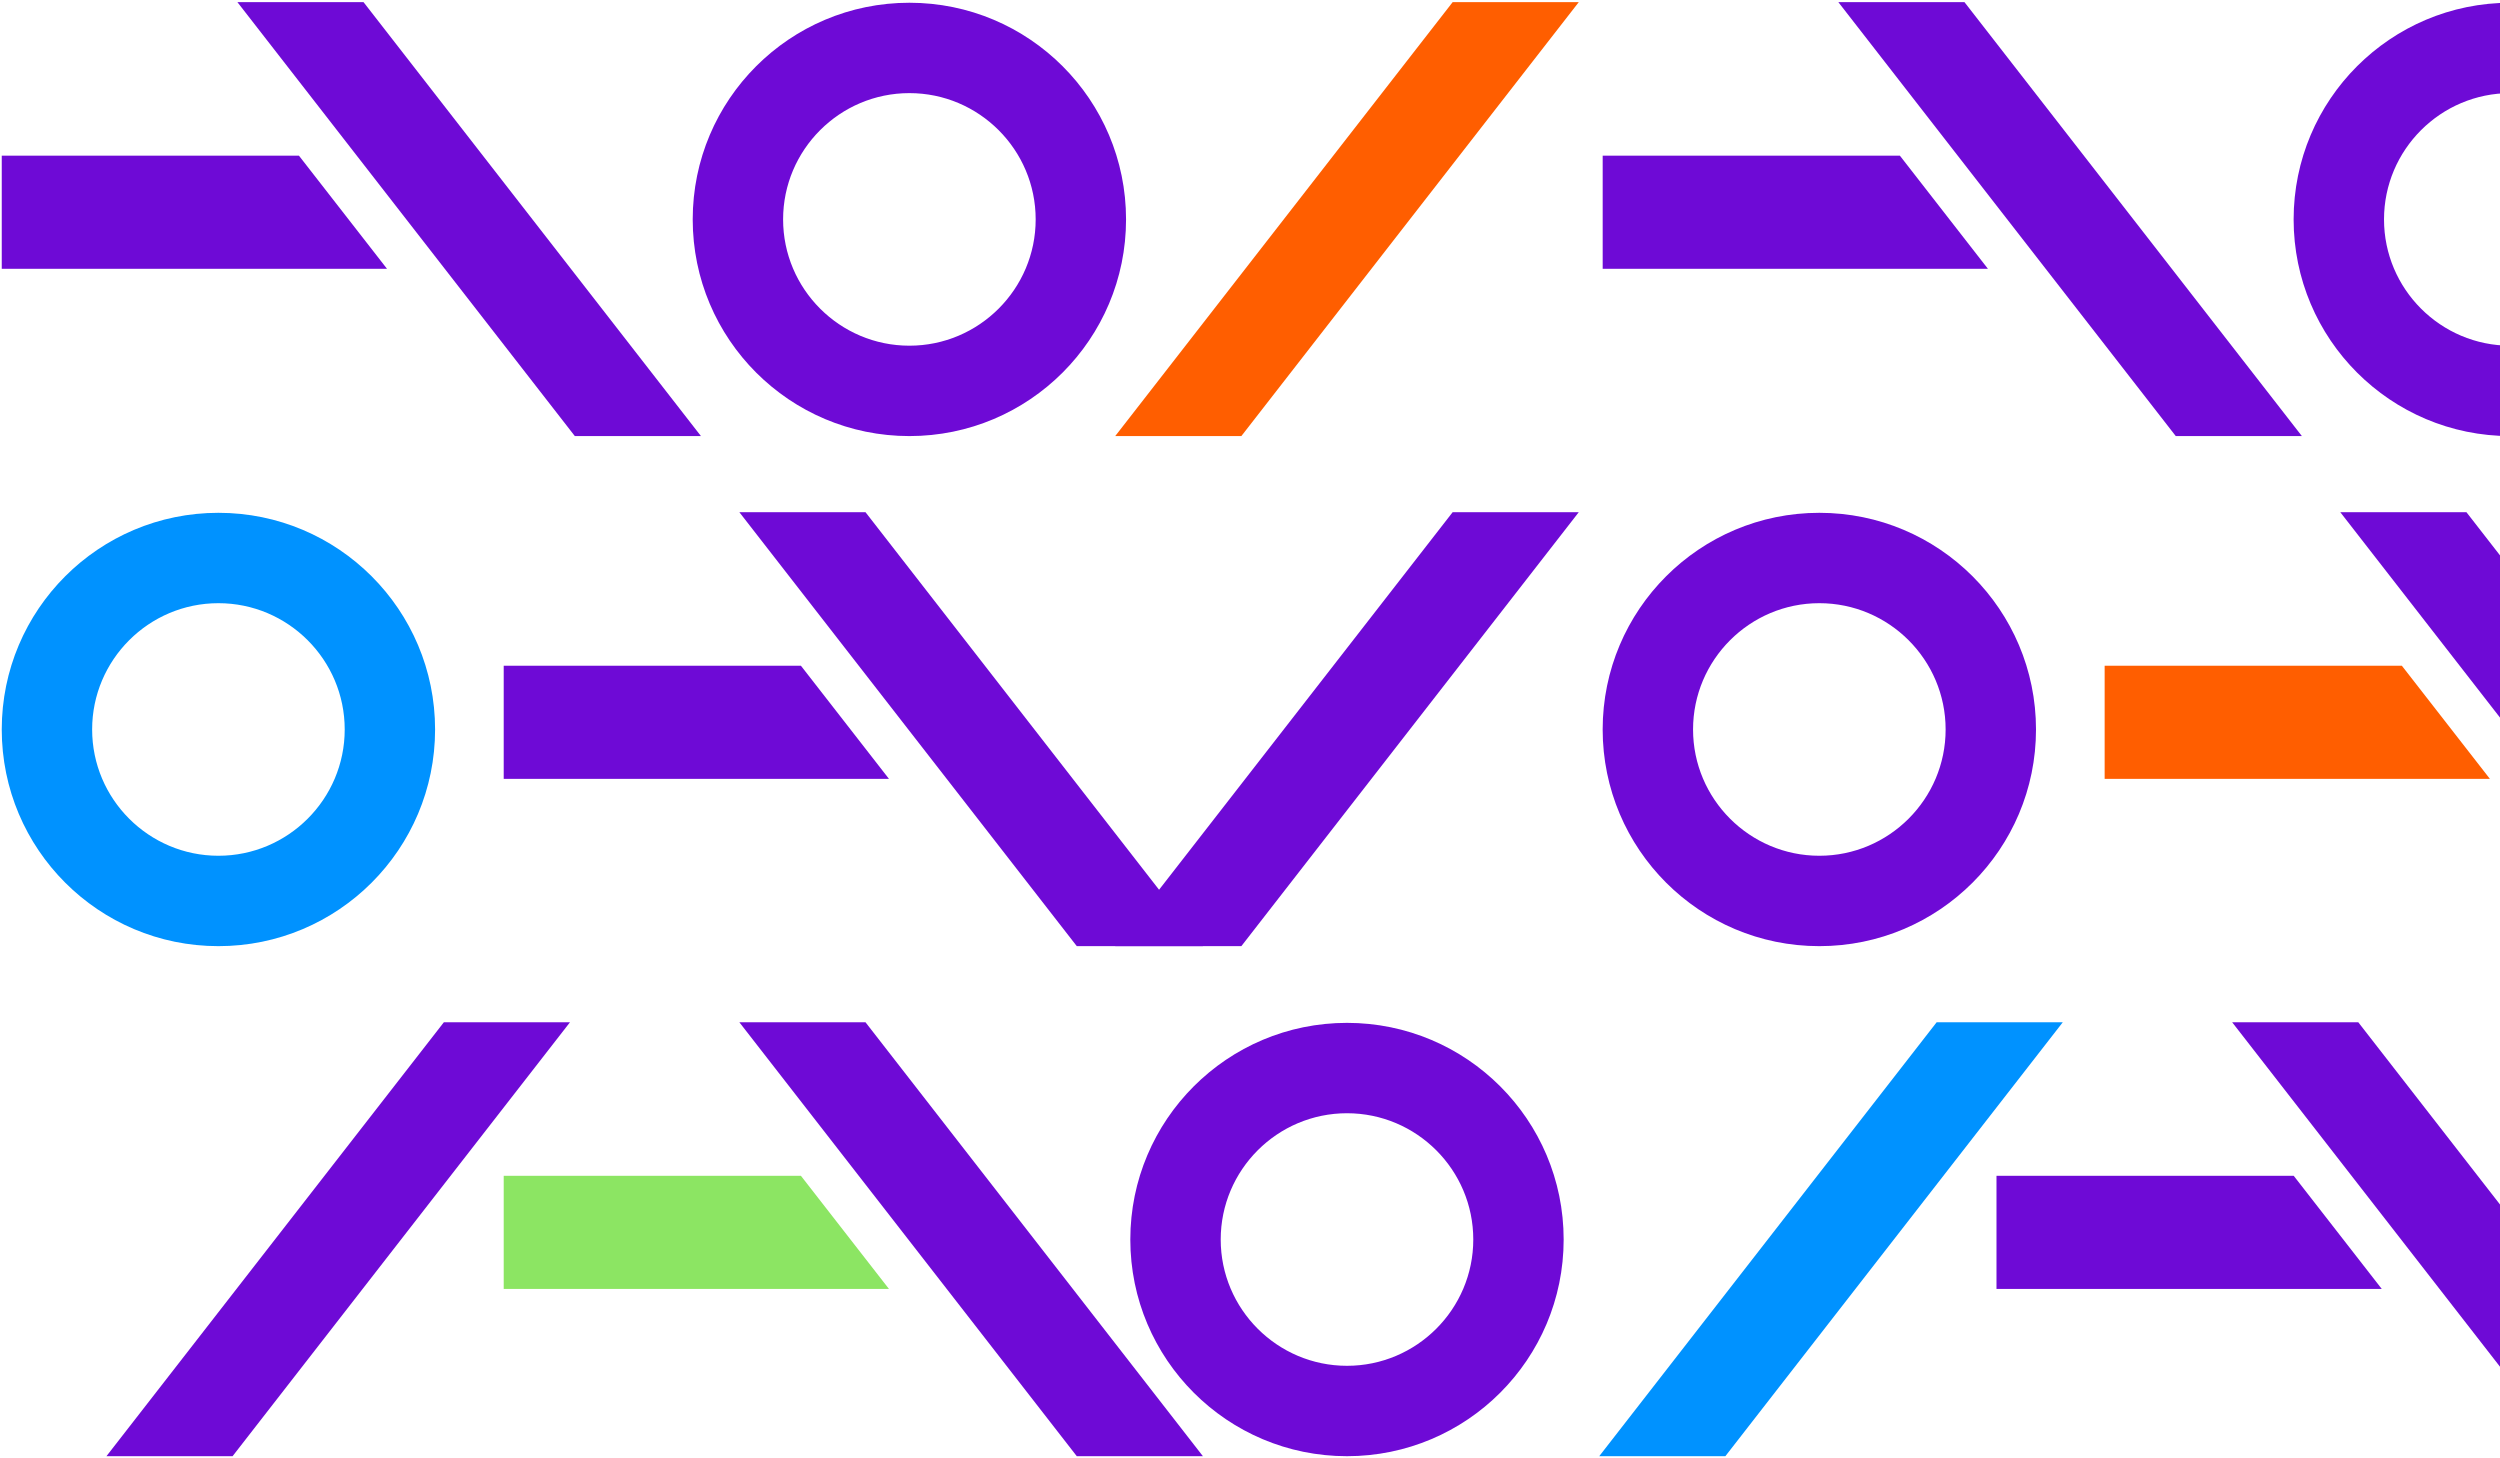 <svg width="888" height="518" viewBox="0 0 888 518" fill="none" xmlns="http://www.w3.org/2000/svg">
<g clip-path="url(#clip0_526_9229)">
<path d="M187.292 75.565L248.976 154.896H204.179L164.89 104.368L142.488 75.565L84.326 0.759H129.123L164.89 46.756" fill="#6E0AD6"/>
<path d="M323.015 154.896C365.517 154.896 399.972 120.441 399.972 77.933C399.972 35.424 365.517 0.975 323.015 0.975C280.513 0.975 246.051 35.431 246.051 77.933C246.051 120.435 280.506 154.896 323.015 154.896ZM323.015 33.076C347.751 33.076 367.871 53.203 367.871 77.933C367.871 102.663 347.745 122.789 323.015 122.789C298.285 122.789 278.158 102.663 278.158 77.933C278.158 53.203 298.285 33.076 323.015 33.076Z" fill="#6E0AD6"/>
<path d="M499.089 80.09L560.78 0.759H515.982L476.694 51.281L454.292 80.09L396.123 154.896H440.927L476.694 108.899" fill="#FF5E00"/>
<path d="M41.411 95.488H0.621L0.621 55.301H45.333L106.191 55.301L137.472 95.488L41.411 95.488Z" fill="#6E0AD6"/>
<path d="M365.583 256.734L427.274 336.072H382.476L343.188 285.543L320.786 256.734L262.617 181.928H307.421L343.188 227.925" fill="#6E0AD6"/>
<path d="M77.585 336.072C120.087 336.072 154.542 301.617 154.542 259.108C154.542 216.6 120.087 182.151 77.585 182.151C35.083 182.151 0.621 216.606 0.621 259.108C0.621 301.61 35.077 336.072 77.585 336.072ZM77.585 214.252C102.321 214.252 122.441 234.378 122.441 259.108C122.441 283.838 102.315 303.965 77.585 303.965C52.855 303.965 32.729 283.838 32.729 259.108C32.729 234.378 52.855 214.252 77.585 214.252Z" fill="#0092FF"/>
<path d="M499.089 261.266L560.78 181.928H515.982L476.694 232.457L454.292 261.266L396.123 336.072H440.927L476.694 290.068" fill="#6E0AD6"/>
<path d="M219.702 276.657H178.918V236.47H223.63H284.488L315.762 276.657H219.702Z" fill="#6E0AD6"/>
<path d="M365.583 437.904L427.274 517.242H382.476L343.188 466.713L320.786 437.904L262.617 363.104H307.421L343.188 409.101" fill="#6E0AD6"/>
<path d="M478.452 517.242C520.954 517.242 555.409 482.786 555.409 440.278C555.409 397.769 520.954 363.321 478.452 363.321C435.95 363.321 401.488 397.776 401.488 440.278C401.488 482.78 435.95 517.242 478.452 517.242ZM478.452 395.422C503.189 395.422 523.308 415.548 523.308 440.278C523.308 465.008 503.182 485.134 478.452 485.134C453.722 485.134 433.596 465.008 433.596 440.278C433.596 415.548 453.722 395.422 478.452 395.422Z" fill="#6E0AD6"/>
<path d="M140.771 442.435L202.461 363.104H157.664L118.375 413.626L95.974 442.435L37.805 517.242H82.609L118.375 471.244" fill="#6E0AD6"/>
<path d="M219.702 457.833H178.918V417.646H223.63H284.488L315.762 457.833H219.702Z" fill="#8CE563"/>
<path d="M755.945 75.565L817.628 154.896H772.831L733.543 104.368L711.141 75.565L652.979 0.759H697.776L733.543 46.756" fill="#6E0AD6"/>
<path d="M891.659 154.896C934.161 154.896 968.616 120.441 968.616 77.933C968.616 35.424 934.161 0.975 891.659 0.975C849.157 0.975 814.695 35.431 814.695 77.933C814.695 120.435 849.151 154.896 891.659 154.896ZM891.659 33.076C916.396 33.076 936.515 53.203 936.515 77.933C936.515 102.663 916.389 122.789 891.659 122.789C866.929 122.789 846.803 102.663 846.803 77.933C846.803 53.203 866.929 33.076 891.659 33.076Z" fill="#6E0AD6"/>
<path d="M610.064 95.488H569.273V55.301H613.985L674.843 55.301L706.118 95.488L610.064 95.488Z" fill="#6E0AD6"/>
<path d="M934.234 256.734L995.924 336.072H951.127L911.838 285.543L889.436 256.734L831.268 181.928H876.071L911.838 227.925" fill="#6E0AD6"/>
<path d="M646.229 336.072C688.731 336.072 723.187 301.617 723.187 259.108C723.187 216.6 688.731 182.151 646.229 182.151C603.728 182.151 569.266 216.606 569.266 259.108C569.266 301.61 603.721 336.072 646.229 336.072ZM646.229 214.252C670.966 214.252 691.086 234.378 691.086 259.108C691.086 283.838 670.959 303.965 646.229 303.965C621.5 303.965 601.373 283.838 601.373 259.108C601.373 234.378 621.5 214.252 646.229 214.252Z" fill="#6E0AD6"/>
<path d="M788.354 276.657H747.57V236.47H792.282H853.14L884.415 276.657H788.354Z" fill="#FF5E00"/>
<path d="M895.825 437.904L957.516 517.242H912.712L873.424 466.713L851.022 437.904L792.859 363.104H837.657L873.424 409.101" fill="#6E0AD6"/>
<path d="M671.013 442.435L732.703 363.104H687.9L648.611 413.626L626.216 442.435L568.047 517.242H612.844L648.611 471.244" fill="#0092FF"/>
<path d="M749.943 457.833H709.152V417.646H753.864H814.728L846.003 457.833H749.943Z" fill="#6E0AD6"/>
</g>
<defs>
<clipPath id="clip0_526_9229">
<rect width="516.483" height="1128.81" fill="white" transform="matrix(0 -1 1 0 0.621 517.242)"/>
</clipPath>
</defs>
</svg>
